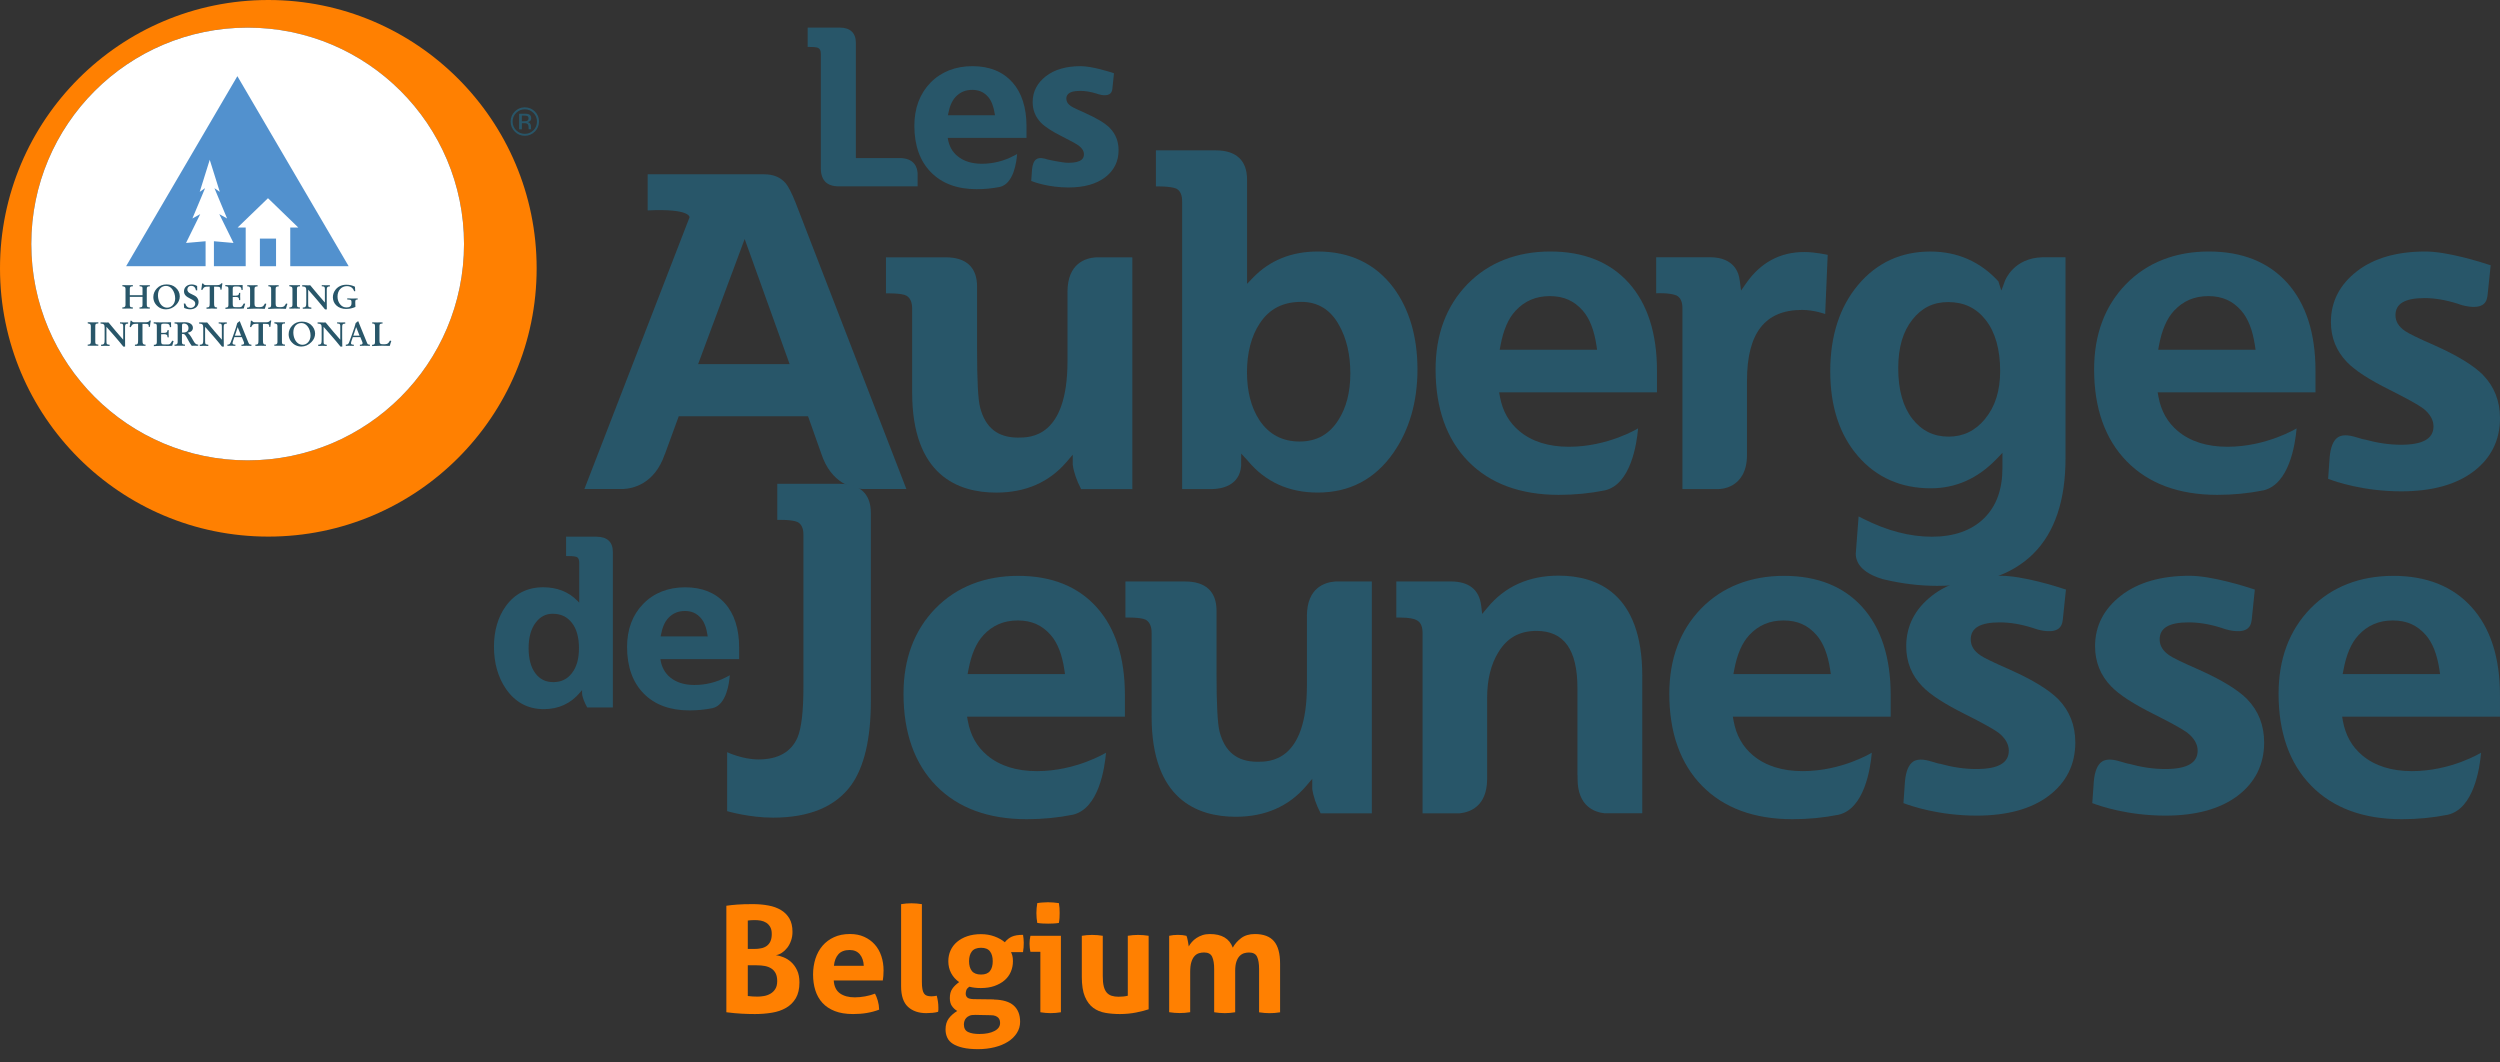 <svg width="153" height="65" viewBox="0 0 153 65" fill="none" xmlns="http://www.w3.org/2000/svg">
<rect x="0" y="0" width="153" height="65" fill="#333333" stroke="none"/>
<g clip-path="url(#clip0_697_6761)">
<path d="M36.505 32.845H34.645V34.031H34.79C35.135 34.031 35.265 34.072 35.316 34.098C35.403 34.147 35.449 34.27 35.449 34.457V36.882L35.335 36.765C34.795 36.218 34.091 35.941 33.243 35.941C32.276 35.941 31.505 36.332 30.951 37.101C30.473 37.767 30.231 38.603 30.231 39.589C30.231 40.574 30.478 41.448 30.962 42.156C31.531 42.983 32.311 43.4 33.283 43.4C34.187 43.4 34.934 43.055 35.505 42.373L35.624 42.233V42.436C35.624 42.631 35.766 42.992 35.936 43.295H37.506V33.779C37.506 33.169 37.159 32.847 36.505 32.847M34.995 41.206C34.708 41.569 34.34 41.746 33.865 41.746C33.39 41.746 33.043 41.571 32.77 41.213C32.493 40.849 32.351 40.327 32.351 39.668C32.351 39.009 32.495 38.494 32.777 38.114C33.054 37.742 33.397 37.562 33.823 37.562C34.317 37.562 34.697 37.739 34.988 38.103C35.284 38.471 35.433 38.997 35.433 39.666C35.433 40.334 35.286 40.833 34.995 41.203" fill="#285669"/>
<path d="M44.365 36.922C43.782 36.272 42.965 35.943 41.93 35.943C40.896 35.943 40.018 36.286 39.363 36.959C38.708 37.632 38.377 38.518 38.377 39.594C38.377 40.796 38.718 41.756 39.391 42.441C40.062 43.128 41.005 43.477 42.189 43.477C42.676 43.477 43.151 43.431 43.603 43.34C44.476 43.144 44.635 41.739 44.663 41.327C44.572 41.374 44.455 41.437 44.455 41.437C43.845 41.758 43.188 41.921 42.499 41.921C41.884 41.921 41.383 41.763 41.01 41.453C40.698 41.192 40.507 40.854 40.428 40.416L40.414 40.337H45.236V39.636C45.236 38.48 44.942 37.567 44.365 36.924M43.235 38.949H40.432L40.446 38.869C40.535 38.399 40.681 38.059 40.896 37.828C41.168 37.535 41.502 37.392 41.916 37.392C42.331 37.392 42.638 37.535 42.892 37.826C43.097 38.059 43.23 38.401 43.3 38.874L43.312 38.951H43.235V38.949Z" fill="#285669"/>
<path d="M71.982 11.541C72.347 11.716 72.347 12.186 72.347 12.342V29.931H74.192C74.691 29.922 75.858 29.763 75.958 28.512C75.958 28.512 75.958 27.755 75.963 27.76L76.361 28.193C77.433 29.488 78.873 30.145 80.643 30.145C82.591 30.145 84.147 29.33 85.27 27.72C86.251 26.315 86.749 24.594 86.749 22.604C86.749 20.615 86.251 18.907 85.27 17.593C84.163 16.133 82.609 15.392 80.648 15.392C79.047 15.392 77.717 15.928 76.692 16.985L76.319 17.372V10.984C76.319 9.819 75.656 9.202 74.4 9.202H70.742V11.408C70.742 11.408 71.611 11.385 71.984 11.541M77.095 19.795C77.678 18.905 78.509 18.474 79.641 18.474C80.659 18.474 81.44 18.958 81.957 19.911C82.409 20.713 82.64 21.703 82.64 22.856C82.64 24.009 82.395 24.943 81.91 25.705C81.349 26.59 80.569 27.021 79.53 27.021C78.491 27.021 77.65 26.59 77.067 25.7C76.566 24.927 76.315 23.941 76.315 22.774C76.315 21.607 76.578 20.57 77.095 19.795Z" fill="#285669"/>
<path d="M67.076 15.748C66.43 15.792 65.347 16.121 65.331 17.824V22.096C65.331 26.781 63.055 26.781 62.305 26.781C61.061 26.781 60.299 26.175 59.98 24.927C59.856 24.456 59.796 23.259 59.796 21.362V17.53C59.796 16.363 59.132 15.748 57.879 15.748H54.221V17.954C54.221 17.954 55.181 17.928 55.472 18.094C55.81 18.285 55.824 18.732 55.824 18.888V24.02C55.824 29.085 58.624 30.147 60.972 30.147C62.761 30.147 64.208 29.516 65.27 28.274L65.652 27.827V28.437C65.715 28.903 65.89 29.409 66.165 29.935H69.298V15.748C68.697 15.748 67.059 15.748 67.071 15.748" fill="#285669"/>
<path d="M40.691 27.796L41.539 25.474H49.452C49.452 25.474 50.261 27.755 50.261 27.759C50.873 29.632 52.241 29.9 52.791 29.928H55.47C54.573 27.608 48.679 12.375 48.679 12.377C48.451 11.806 48.253 11.422 48.08 11.21C47.759 10.844 47.33 10.667 46.773 10.667H39.638V12.878C42.268 12.75 42.2 13.299 42.2 13.299C42.2 13.299 36.779 27.314 35.766 29.926C36.481 29.926 38.17 29.926 38.161 29.926C38.713 29.898 40.064 29.634 40.686 27.792M45.574 14.627L48.325 22.285H42.724L45.574 14.627Z" fill="#285669"/>
<path d="M102.599 18.082C102.965 18.257 102.965 18.73 102.965 18.883V29.93H105.188C105.188 29.93 106.916 29.958 106.916 27.836V23.293C106.916 20.384 108.018 18.967 110.285 18.967C111.03 18.967 111.701 19.219 111.701 19.219L111.855 15.598C111.855 15.598 111.102 15.424 110.418 15.424C108.95 15.424 107.757 16.062 106.874 17.322L106.553 17.781L106.481 17.227C106.453 17.013 106.415 16.849 106.373 16.74C106.203 16.286 105.763 15.743 104.633 15.743H101.358V17.949C101.358 17.949 102.152 17.9 102.602 18.082" fill="#285669"/>
<path d="M115.223 35.442C116.344 35.715 117.462 35.854 118.545 35.854C123.764 35.854 126.41 33.227 126.41 28.041V15.745H124.994C123.24 15.79 122.722 17.136 122.701 17.194C122.701 17.194 122.485 17.795 122.48 17.779L122.301 17.22C121.192 16.009 119.789 15.394 118.138 15.394C116.344 15.394 114.855 16.081 113.716 17.437C112.586 18.783 112.011 20.561 112.011 22.72C112.011 24.88 112.582 26.608 113.705 27.91C114.834 29.22 116.337 29.884 118.166 29.884C119.687 29.884 121.036 29.285 122.175 28.104L122.55 27.715V28.619C122.55 29.97 122.175 30.988 121.406 31.736C120.642 32.474 119.573 32.847 118.222 32.847C116.87 32.847 115.473 32.476 114.024 31.745L113.747 31.605C113.693 32.306 113.572 33.914 113.572 33.897C113.586 34.596 114.145 35.118 115.226 35.447M121.495 25.63C120.889 26.366 120.155 26.722 119.251 26.722C118.347 26.722 117.609 26.366 117.038 25.632C116.463 24.894 116.172 23.857 116.172 22.55C116.172 21.243 116.463 20.295 117.036 19.564C117.607 18.839 118.319 18.487 119.223 18.487C120.197 18.487 120.952 18.848 121.532 19.591C122.114 20.339 122.41 21.39 122.41 22.713C122.41 23.908 122.103 24.889 121.492 25.627" fill="#285669"/>
<path d="M99.685 17.32C98.537 16.039 96.92 15.392 94.877 15.392C92.834 15.392 91.094 16.067 89.803 17.395C88.513 18.725 87.858 20.477 87.858 22.606C87.858 24.987 88.531 26.883 89.859 28.239C91.189 29.597 93.05 30.285 95.396 30.285C96.361 30.285 97.307 30.194 98.21 30.012C99.802 29.653 100.17 27.172 100.251 26.215C100.251 26.215 98.42 27.342 96.018 27.342C94.77 27.342 93.749 27.021 92.988 26.385C92.347 25.851 91.956 25.16 91.793 24.265L91.746 24.009H101.407V22.688C101.407 20.4 100.827 18.595 99.685 17.32ZM91.781 21.402L91.83 21.146C92.007 20.193 92.307 19.496 92.75 19.019C93.311 18.415 93.999 18.122 94.851 18.122C95.704 18.122 96.342 18.413 96.869 19.014C97.286 19.494 97.561 20.193 97.705 21.153L97.742 21.402H91.781Z" fill="#285669"/>
<path d="M139.987 17.32C138.838 16.039 137.222 15.392 135.179 15.392C133.136 15.392 131.395 16.067 130.105 17.395C128.814 18.725 128.16 20.477 128.16 22.606C128.16 24.987 128.833 26.883 130.161 28.239C131.491 29.597 133.352 30.285 135.698 30.285C136.663 30.285 137.608 30.194 138.512 30.012C140.103 29.653 140.471 27.172 140.553 26.215C140.553 26.215 138.722 27.342 136.32 27.342C135.072 27.342 134.051 27.021 133.289 26.385C132.649 25.851 132.257 25.16 132.094 24.265L132.048 24.009H141.708V22.688C141.708 20.4 141.128 18.595 139.987 17.32ZM132.08 21.402L132.129 21.146C132.306 20.193 132.607 19.496 133.049 19.019C133.611 18.415 134.298 18.122 135.151 18.122C136.003 18.122 136.642 18.413 137.168 19.014C137.585 19.494 137.86 20.193 138.004 21.153L138.042 21.402H132.08Z" fill="#285669"/>
<path d="M151.966 22.951C151.381 22.364 150.41 21.77 149.002 21.139C148.022 20.71 147.411 20.414 147.192 20.26C146.794 19.99 146.603 19.671 146.603 19.287C146.603 18.583 147.183 18.243 148.378 18.243C149.005 18.243 149.678 18.355 150.398 18.583C150.673 18.693 151.479 18.923 151.914 18.667C152.096 18.56 152.201 18.376 152.234 18.11L152.429 16.235C151.847 16.042 149.788 15.392 148.429 15.392C146.687 15.392 145.277 15.799 144.241 16.603C143.188 17.421 142.652 18.462 142.652 19.704C142.652 20.661 142.983 21.488 143.635 22.159C144.127 22.672 144.982 23.226 146.244 23.857C147.297 24.386 147.963 24.754 148.287 24.987C148.714 25.32 148.93 25.693 148.93 26.094C148.93 26.851 148.278 27.219 146.936 27.219C146.226 27.219 145.475 27.107 144.709 26.893L144.704 26.9L144.555 26.863C144.488 26.846 144.411 26.823 144.332 26.797C143.952 26.683 143.432 26.525 143.071 26.769C142.799 26.956 142.631 27.361 142.575 27.976L142.482 29.304C142.962 29.488 144.662 30.07 146.959 30.07C148.825 30.07 150.309 29.663 151.372 28.859C152.453 28.044 153 26.944 153 25.595C153 24.547 152.651 23.659 151.963 22.951" fill="#285669"/>
<path d="M48.807 31.948C49.17 32.123 49.17 32.596 49.17 32.75V42.042C49.17 43.526 49.049 44.568 48.805 45.143C48.411 46.031 47.607 46.478 46.417 46.478C45.436 46.478 44.502 46.033 44.502 46.033V49.642C44.502 49.642 45.842 50.04 47.312 50.04C49.522 50.04 51.13 49.371 52.09 48.055C52.891 46.937 53.296 45.206 53.296 42.909V31.392C53.296 30.227 52.635 29.609 51.381 29.609H47.57V31.816C47.57 31.816 48.481 31.79 48.805 31.948" fill="#285669"/>
<path d="M85.659 37.793C86.288 37.793 86.572 37.882 86.693 37.951C86.852 38.035 87.061 38.205 87.061 38.727V49.774C87.669 49.774 89.351 49.774 89.335 49.774C89.952 49.711 90.991 49.362 91.012 47.712V42.722C91.012 41.588 91.247 40.64 91.711 39.901C92.24 39.032 92.999 38.611 94.034 38.611C95.72 38.611 96.54 39.759 96.54 42.124V47.444H96.547V47.661C96.547 49.355 97.598 49.711 98.204 49.772H100.507V41.36C100.507 36.293 97.721 35.23 95.382 35.23C93.568 35.23 92.105 35.887 91.033 37.183L90.709 37.574L90.649 37.071C90.53 36.085 89.903 35.585 88.783 35.585H85.454V37.793H85.661H85.659Z" fill="#285669"/>
<path d="M81.729 35.587C81.083 35.631 80 35.96 79.984 37.663V41.935C79.984 46.62 77.708 46.62 76.96 46.62C75.716 46.62 74.954 46.014 74.635 44.766C74.514 44.295 74.451 43.097 74.451 41.201V37.369C74.451 36.202 73.787 35.587 72.534 35.587H68.876V37.793C68.876 37.793 69.836 37.767 70.127 37.933C70.465 38.126 70.479 38.571 70.479 38.727V43.859C70.479 48.924 73.279 49.986 75.63 49.986C77.419 49.986 78.866 49.355 79.928 48.113L80.31 47.666V48.276C80.373 48.742 80.548 49.248 80.823 49.774H83.956V35.587C83.357 35.587 81.717 35.587 81.729 35.587Z" fill="#285669"/>
<path d="M67.122 37.171C65.974 35.89 64.357 35.242 62.314 35.242C60.271 35.242 58.531 35.918 57.24 37.246C55.95 38.576 55.295 40.328 55.295 42.457C55.295 44.838 55.968 46.734 57.296 48.09C58.626 49.448 60.488 50.135 62.834 50.135C63.798 50.135 64.744 50.044 65.648 49.863C67.239 49.504 67.607 47.023 67.688 46.065C67.688 46.065 65.857 47.193 63.458 47.193C62.209 47.193 61.189 46.871 60.425 46.236C59.784 45.702 59.393 45.008 59.23 44.116L59.183 43.859H68.844V42.538C68.844 40.251 68.264 38.445 67.122 37.171ZM59.218 41.252L59.267 40.996C59.444 40.044 59.745 39.347 60.187 38.869C60.748 38.266 61.436 37.972 62.288 37.972C63.141 37.972 63.779 38.264 64.306 38.865C64.723 39.345 64.998 40.044 65.142 41.003L65.179 41.252H59.218Z" fill="#285669"/>
<path d="M113.989 37.171C112.843 35.89 111.224 35.242 109.181 35.242C107.138 35.242 105.397 35.918 104.107 37.246C102.816 38.576 102.162 40.328 102.162 42.457C102.162 44.838 102.835 46.734 104.163 48.09C105.493 49.448 107.354 50.135 109.7 50.135C110.664 50.135 111.61 50.044 112.514 49.863C114.105 49.504 114.473 47.023 114.555 46.065C114.555 46.065 112.724 47.193 110.324 47.193C109.076 47.193 108.055 46.871 107.291 46.236C106.651 45.702 106.259 45.008 106.096 44.116L106.05 43.859H115.71V42.538C115.71 40.251 115.13 38.445 113.989 37.171ZM106.085 41.252L106.133 40.996C106.31 40.044 106.611 39.347 107.054 38.869C107.615 38.266 108.302 37.972 109.155 37.972C110.008 37.972 110.646 38.264 111.172 38.865C111.589 39.345 111.864 40.044 112.009 41.003L112.046 41.252H106.085Z" fill="#285669"/>
<path d="M151.276 37.171C150.13 35.89 148.511 35.242 146.468 35.242C144.425 35.242 142.685 35.918 141.394 37.246C140.103 38.576 139.449 40.328 139.449 42.457C139.449 44.838 140.122 46.734 141.45 48.09C142.78 49.448 144.641 50.135 146.987 50.135C147.952 50.135 148.898 50.044 149.801 49.863C151.393 49.504 151.761 47.023 151.842 46.065C151.842 46.065 150.011 47.193 147.612 47.193C146.363 47.193 145.343 46.871 144.579 46.236C143.938 45.702 143.547 45.008 143.383 44.116L143.337 43.859H152.998V42.538C152.998 40.251 152.418 38.445 151.276 37.171ZM143.372 41.252L143.421 40.996C143.598 40.044 143.898 39.347 144.341 38.869C144.902 38.266 145.59 37.972 146.442 37.972C147.295 37.972 147.933 38.264 148.46 38.865C148.877 39.345 149.152 40.044 149.296 41.003L149.333 41.252H143.372Z" fill="#285669"/>
<path d="M125.972 42.797C125.387 42.21 124.416 41.616 123.009 40.984C122.028 40.556 121.418 40.26 121.199 40.106C120.801 39.836 120.609 39.517 120.609 39.132C120.609 38.429 121.19 38.089 122.385 38.089C123.011 38.089 123.685 38.2 124.404 38.429C124.679 38.538 125.485 38.769 125.921 38.513C126.103 38.406 126.207 38.221 126.24 37.956L126.436 36.081C125.853 35.887 123.794 35.237 122.436 35.237C120.693 35.237 119.284 35.645 118.247 36.449C117.194 37.266 116.661 38.308 116.661 39.549C116.661 40.507 116.992 41.334 117.644 42.005C118.135 42.517 118.99 43.072 120.253 43.703C121.306 44.232 121.972 44.6 122.296 44.833C122.722 45.166 122.939 45.539 122.939 45.939C122.939 46.697 122.287 47.065 120.945 47.065C120.234 47.065 119.484 46.953 118.718 46.739L118.713 46.745L118.564 46.708C118.497 46.692 118.42 46.669 118.34 46.643C117.961 46.529 117.441 46.37 117.08 46.615C116.808 46.801 116.64 47.207 116.584 47.822L116.491 49.15C116.971 49.334 118.671 49.916 120.968 49.916C122.834 49.916 124.318 49.508 125.38 48.705C126.461 47.889 127.009 46.79 127.009 45.441C127.009 44.393 126.659 43.505 125.972 42.797Z" fill="#285669"/>
<path d="M137.536 42.797C136.951 42.21 135.98 41.616 134.571 40.984C133.592 40.556 132.98 40.26 132.761 40.106C132.365 39.836 132.171 39.517 132.171 39.132C132.171 38.429 132.751 38.089 133.946 38.089C134.573 38.089 135.246 38.2 135.966 38.429C136.239 38.538 137.047 38.769 137.483 38.513C137.664 38.406 137.769 38.221 137.802 37.956L137.995 36.081C137.413 35.887 135.353 35.237 133.995 35.237C132.253 35.237 130.843 35.645 129.807 36.449C128.754 37.266 128.218 38.308 128.218 39.549C128.218 40.507 128.549 41.334 129.201 42.005C129.693 42.517 130.545 43.072 131.81 43.703C132.863 44.232 133.529 44.6 133.853 44.833C134.279 45.166 134.496 45.539 134.496 45.939C134.496 46.697 133.844 47.065 132.502 47.065C131.791 47.065 131.041 46.953 130.275 46.739L130.27 46.745L130.121 46.708C130.054 46.692 129.979 46.669 129.898 46.643C129.518 46.529 128.998 46.37 128.637 46.615C128.362 46.801 128.197 47.207 128.141 47.822L128.048 49.15C128.525 49.334 130.228 49.916 132.525 49.916C134.391 49.916 135.875 49.508 136.938 48.705C138.018 47.889 138.566 46.79 138.566 45.441C138.566 44.393 138.219 43.505 137.532 42.797" fill="#285669"/>
<path d="M49.576 2.874C49.914 2.874 50.037 2.914 50.077 2.937C50.184 2.988 50.235 3.107 50.235 3.301V10.301C50.235 10.683 50.34 10.974 50.545 11.161C50.848 11.435 51.351 11.405 51.351 11.405H56.157V10.597C56.136 10.254 55.966 9.674 55.055 9.674H52.378V2.62C52.378 2.01 52.031 1.688 51.379 1.688H49.429V2.874H49.574H49.576Z" fill="#285669"/>
<path d="M67.933 7.841C67.635 7.543 67.146 7.245 66.437 6.928C65.96 6.719 65.65 6.569 65.538 6.493C65.291 6.322 65.261 6.152 65.261 6.041C65.261 5.922 65.261 5.561 66.107 5.561C66.419 5.561 66.749 5.617 67.097 5.724H67.104V5.726C67.125 5.735 67.618 5.926 67.896 5.763C67.998 5.703 68.056 5.6 68.075 5.454L68.175 4.484C67.935 4.403 66.843 4.049 66.13 4.049C65.249 4.049 64.534 4.256 64.01 4.664C63.472 5.079 63.199 5.612 63.199 6.246C63.199 6.737 63.369 7.159 63.702 7.504C63.954 7.765 64.385 8.044 65.019 8.361C65.536 8.619 65.876 8.808 66.032 8.922C66.237 9.083 66.337 9.253 66.337 9.442C66.337 9.665 66.237 9.964 65.382 9.964C65.021 9.964 64.131 9.768 64.091 9.754C63.894 9.693 63.623 9.612 63.425 9.745C63.276 9.845 63.188 10.059 63.16 10.381L63.111 11.075C63.309 11.154 64.192 11.473 65.394 11.473C66.335 11.473 67.087 11.266 67.626 10.858C68.178 10.441 68.457 9.882 68.457 9.193C68.457 8.657 68.278 8.202 67.928 7.839" fill="#285669"/>
<path d="M61.946 5.027C61.364 4.377 60.544 4.049 59.511 4.049C58.48 4.049 57.599 4.391 56.944 5.062C56.292 5.735 55.959 6.621 55.959 7.697C55.959 8.899 56.299 9.856 56.972 10.541C57.645 11.229 58.587 11.578 59.772 11.578C60.259 11.578 60.734 11.531 61.187 11.441C62.06 11.243 62.218 9.84 62.246 9.428C62.156 9.474 62.039 9.537 62.039 9.537C61.429 9.859 60.772 10.022 60.085 10.022C59.47 10.022 58.969 9.863 58.596 9.551C58.284 9.293 58.093 8.955 58.014 8.517L58 8.438H62.822V7.734C62.822 6.581 62.528 5.668 61.948 5.023M58.014 7.056L58.028 6.977C58.114 6.509 58.261 6.169 58.477 5.936C58.75 5.642 59.083 5.5 59.498 5.5C59.912 5.5 60.22 5.64 60.474 5.931C60.676 6.164 60.809 6.507 60.881 6.979L60.893 7.056H58.011H58.014Z" fill="#285669"/>
<path d="M44.453 55.432C44.646 55.402 44.87 55.379 45.124 55.36C45.378 55.341 45.695 55.332 46.075 55.332C46.405 55.332 46.72 55.36 47.016 55.414C47.312 55.467 47.57 55.56 47.789 55.691C48.01 55.821 48.183 55.994 48.309 56.21C48.437 56.427 48.5 56.7 48.5 57.026C48.5 57.219 48.472 57.398 48.413 57.564C48.355 57.729 48.278 57.876 48.183 57.999C48.087 58.123 47.978 58.225 47.857 58.307C47.736 58.388 47.612 58.437 47.486 58.456C47.626 58.475 47.78 58.517 47.947 58.584C48.115 58.649 48.274 58.747 48.418 58.878C48.562 59.008 48.684 59.176 48.782 59.381C48.877 59.586 48.926 59.833 48.926 60.124C48.926 60.515 48.851 60.837 48.705 61.088C48.558 61.338 48.358 61.536 48.108 61.68C47.857 61.825 47.568 61.925 47.239 61.978C46.911 62.032 46.564 62.06 46.203 62.06C45.925 62.06 45.651 62.053 45.378 62.037C45.105 62.023 44.798 61.992 44.453 61.95V55.432ZM46.163 58.076C46.314 58.076 46.454 58.062 46.585 58.034C46.715 58.009 46.827 57.96 46.925 57.89C47.02 57.82 47.097 57.727 47.151 57.608C47.204 57.489 47.232 57.34 47.232 57.161C47.232 56.981 47.2 56.842 47.137 56.732C47.074 56.62 46.992 56.532 46.892 56.469C46.792 56.406 46.68 56.364 46.557 56.341C46.433 56.32 46.31 56.31 46.191 56.31C46.023 56.31 45.879 56.32 45.765 56.338V58.076H46.163ZM45.765 60.956C45.849 60.967 45.946 60.977 46.058 60.984C46.17 60.991 46.27 60.993 46.361 60.993C46.489 60.993 46.62 60.981 46.759 60.956C46.899 60.932 47.027 60.886 47.148 60.816C47.27 60.746 47.37 60.651 47.447 60.527C47.526 60.404 47.565 60.243 47.565 60.042C47.565 59.856 47.535 59.7 47.475 59.577C47.414 59.453 47.328 59.353 47.216 59.278C47.104 59.204 46.971 59.15 46.818 59.12C46.664 59.09 46.494 59.076 46.307 59.076H45.765V60.958V60.956Z" fill="#FF8001"/>
<path d="M51.025 60.006C51.048 60.367 51.176 60.63 51.405 60.793C51.635 60.956 51.936 61.038 52.311 61.038C52.516 61.038 52.725 61.017 52.94 60.979C53.154 60.94 53.357 60.884 53.55 60.812C53.615 60.933 53.674 61.077 53.722 61.247C53.771 61.417 53.799 61.597 53.804 61.79C53.334 61.972 52.802 62.06 52.211 62.06C51.775 62.06 51.402 62 51.092 61.879C50.78 61.757 50.529 61.59 50.333 61.375C50.137 61.161 49.993 60.905 49.9 60.611C49.806 60.315 49.76 59.992 49.76 59.642C49.76 59.293 49.809 58.976 49.904 58.673C50 58.373 50.144 58.109 50.333 57.886C50.524 57.662 50.759 57.485 51.039 57.357C51.318 57.226 51.647 57.161 52.02 57.161C52.346 57.161 52.635 57.219 52.889 57.334C53.142 57.448 53.357 57.606 53.536 57.804C53.713 58.004 53.848 58.24 53.939 58.515C54.03 58.789 54.074 59.083 54.074 59.398C54.074 59.512 54.07 59.626 54.06 59.738C54.051 59.849 54.042 59.938 54.028 60.006H51.023H51.025ZM52.863 59.109C52.851 58.82 52.77 58.584 52.623 58.407C52.476 58.23 52.269 58.14 52.003 58.14C51.7 58.14 51.472 58.226 51.316 58.394C51.16 58.563 51.065 58.801 51.036 59.109H52.865H52.863Z" fill="#FF8001"/>
<path d="M55.144 55.335C55.36 55.298 55.575 55.281 55.786 55.281C55.998 55.281 56.203 55.3 56.42 55.335V60.087C56.42 60.273 56.429 60.425 56.453 60.539C56.474 60.653 56.506 60.742 56.553 60.807C56.599 60.87 56.658 60.914 56.73 60.938C56.802 60.961 56.893 60.975 57.003 60.975C57.051 60.975 57.103 60.972 57.161 60.965C57.217 60.961 57.273 60.951 57.329 60.938C57.394 61.184 57.429 61.427 57.429 61.662V61.792C57.429 61.832 57.422 61.876 57.413 61.923C57.315 61.953 57.201 61.974 57.063 61.986C56.928 61.997 56.802 62.004 56.688 62.004C56.222 62.004 55.849 61.876 55.57 61.62C55.29 61.364 55.148 60.944 55.148 60.367V55.333L55.144 55.335Z" fill="#FF8001"/>
<path d="M60.828 61.172C61.377 61.184 61.781 61.307 62.041 61.54C62.3 61.773 62.431 62.104 62.431 62.533C62.431 62.786 62.363 63.017 62.23 63.224C62.097 63.432 61.916 63.609 61.687 63.753C61.457 63.898 61.187 64.01 60.872 64.089C60.557 64.168 60.22 64.208 59.859 64.208C59.498 64.208 59.188 64.18 58.936 64.121C58.682 64.063 58.475 63.984 58.316 63.881C58.156 63.779 58.041 63.653 57.972 63.502C57.902 63.35 57.867 63.185 57.867 63.003C57.867 62.731 57.932 62.509 58.062 62.332C58.193 62.158 58.365 62.004 58.582 61.871C58.442 61.787 58.333 61.682 58.251 61.559C58.17 61.435 58.13 61.277 58.13 61.084C58.13 60.853 58.177 60.667 58.275 60.522C58.37 60.378 58.512 60.238 58.699 60.105C58.486 59.954 58.323 59.77 58.209 59.553C58.095 59.336 58.037 59.094 58.037 58.829C58.037 58.593 58.081 58.374 58.172 58.172C58.263 57.969 58.393 57.794 58.566 57.648C58.738 57.501 58.948 57.382 59.195 57.298C59.442 57.214 59.721 57.17 60.029 57.17C60.336 57.17 60.609 57.217 60.863 57.31C61.117 57.403 61.326 57.522 61.496 57.666C61.611 57.515 61.753 57.403 61.92 57.326C62.09 57.249 62.319 57.212 62.61 57.212C62.621 57.291 62.633 57.368 62.64 57.443C62.65 57.519 62.654 57.599 62.654 57.682C62.654 57.778 62.652 57.876 62.645 57.971C62.638 58.069 62.626 58.167 62.608 58.27H61.874C61.904 58.33 61.932 58.402 61.955 58.486C61.978 58.57 61.992 58.682 61.992 58.822C61.992 59.057 61.948 59.276 61.86 59.478C61.773 59.681 61.643 59.854 61.475 59.998C61.308 60.142 61.1 60.257 60.856 60.343C60.611 60.429 60.336 60.469 60.026 60.469C59.768 60.469 59.535 60.443 59.33 60.387C59.227 60.452 59.164 60.525 59.139 60.599C59.113 60.674 59.102 60.746 59.102 60.811C59.102 60.907 59.134 60.986 59.197 61.046C59.26 61.107 59.388 61.139 59.581 61.147L60.821 61.163L60.828 61.172ZM59.67 62.113C59.537 62.109 59.428 62.123 59.339 62.16C59.253 62.197 59.183 62.241 59.132 62.3C59.081 62.358 59.043 62.421 59.022 62.491C59.001 62.561 58.99 62.628 58.99 62.693C58.99 62.924 59.076 63.078 59.248 63.159C59.421 63.241 59.651 63.28 59.94 63.28C60.32 63.28 60.627 63.22 60.858 63.099C61.091 62.978 61.205 62.815 61.205 62.609C61.205 62.549 61.198 62.493 61.182 62.437C61.166 62.383 61.138 62.332 61.096 62.288C61.054 62.244 60.993 62.204 60.919 62.174C60.844 62.144 60.742 62.13 60.616 62.13L59.665 62.111L59.67 62.113ZM60.04 59.642C60.294 59.642 60.476 59.569 60.588 59.425C60.7 59.281 60.755 59.08 60.755 58.826C60.755 58.572 60.7 58.372 60.588 58.225C60.476 58.078 60.294 58.004 60.04 58.004C59.786 58.004 59.593 58.078 59.479 58.225C59.365 58.372 59.306 58.575 59.306 58.826C59.306 59.078 59.362 59.278 59.479 59.425C59.593 59.569 59.782 59.642 60.04 59.642Z" fill="#FF8001"/>
<path d="M63.67 58.249H63.062C63.043 58.169 63.032 58.088 63.022 57.999C63.013 57.913 63.008 57.829 63.008 57.75C63.008 57.587 63.027 57.428 63.062 57.27H64.928V61.95C64.711 61.987 64.499 62.004 64.294 62.004C64.089 62.004 63.886 61.985 63.67 61.95V58.249ZM63.481 56.483C63.444 56.278 63.428 56.075 63.428 55.877C63.428 55.679 63.446 55.481 63.481 55.271C63.584 55.253 63.693 55.239 63.812 55.232C63.931 55.222 64.036 55.218 64.133 55.218C64.236 55.218 64.348 55.222 64.469 55.232C64.59 55.241 64.702 55.255 64.804 55.271C64.823 55.374 64.835 55.474 64.842 55.574C64.849 55.674 64.851 55.775 64.851 55.877C64.851 55.973 64.849 56.073 64.842 56.175C64.835 56.278 64.823 56.38 64.804 56.483C64.702 56.501 64.592 56.513 64.474 56.518C64.355 56.525 64.245 56.527 64.143 56.527C64.047 56.527 63.938 56.525 63.817 56.518C63.695 56.513 63.584 56.499 63.481 56.483Z" fill="#FF8001"/>
<path d="M66.204 57.27C66.421 57.233 66.635 57.217 66.847 57.217C67.059 57.217 67.274 57.235 67.49 57.27V59.751C67.49 59.998 67.509 60.203 67.549 60.362C67.588 60.523 67.649 60.648 67.73 60.744C67.812 60.837 67.912 60.904 68.033 60.942C68.154 60.981 68.296 61 68.459 61C68.683 61 68.869 60.979 69.021 60.937V57.27C69.237 57.233 69.45 57.217 69.654 57.217C69.859 57.217 70.081 57.235 70.297 57.27V61.769C70.104 61.836 69.85 61.899 69.533 61.965C69.217 62.027 68.886 62.06 68.541 62.06C68.234 62.06 67.938 62.037 67.653 61.988C67.369 61.939 67.12 61.836 66.908 61.68C66.694 61.524 66.524 61.294 66.395 60.993C66.27 60.693 66.207 60.289 66.207 59.789V57.273L66.204 57.27Z" fill="#FF8001"/>
<path d="M71.555 57.27C71.639 57.252 71.723 57.238 71.809 57.228C71.893 57.219 71.986 57.214 72.089 57.214C72.191 57.214 72.282 57.219 72.362 57.228C72.441 57.238 72.522 57.252 72.606 57.27C72.625 57.3 72.641 57.345 72.655 57.401C72.669 57.459 72.683 57.517 72.695 57.582C72.706 57.645 72.718 57.708 72.727 57.769C72.737 57.829 72.744 57.881 72.751 57.922C72.799 57.832 72.862 57.741 72.942 57.652C73.021 57.561 73.114 57.48 73.221 57.408C73.331 57.336 73.452 57.277 73.587 57.231C73.724 57.186 73.876 57.163 74.043 57.163C74.773 57.163 75.241 57.44 75.446 57.997C75.567 57.773 75.737 57.58 75.958 57.412C76.18 57.247 76.457 57.163 76.795 57.163C77.326 57.163 77.717 57.31 77.966 57.601C78.216 57.892 78.341 58.351 78.341 58.973V61.953C78.125 61.99 77.911 62.006 77.699 62.006C77.487 62.006 77.275 61.988 77.056 61.953V59.309C77.056 58.983 77.016 58.733 76.934 58.556C76.853 58.382 76.69 58.293 76.443 58.293C76.34 58.293 76.24 58.307 76.14 58.337C76.04 58.367 75.949 58.423 75.868 58.505C75.786 58.587 75.721 58.701 75.669 58.85C75.618 58.996 75.593 59.19 75.593 59.425V61.95C75.376 61.988 75.162 62.004 74.95 62.004C74.738 62.004 74.523 61.985 74.307 61.95V59.306C74.307 58.98 74.265 58.731 74.183 58.554C74.102 58.379 73.939 58.291 73.689 58.291C73.587 58.291 73.484 58.305 73.382 58.335C73.279 58.365 73.186 58.423 73.107 58.512C73.025 58.598 72.96 58.722 72.911 58.878C72.862 59.034 72.839 59.239 72.839 59.493V61.946C72.622 61.983 72.408 61.999 72.196 61.999C71.984 61.999 71.77 61.981 71.553 61.946V57.266L71.555 57.27Z" fill="#FF8001"/>
<path d="M16.421 0C7.352 0 0 7.35 0 16.421C0 25.493 7.352 32.84 16.421 32.84C25.49 32.84 32.843 25.488 32.843 16.421C32.843 7.354 25.49 0 16.421 0ZM15.156 28.174C7.844 28.174 1.915 22.247 1.915 14.933C1.915 7.618 7.844 1.691 15.156 1.691C22.469 1.691 28.398 7.622 28.398 14.933C28.398 22.243 22.469 28.174 15.156 28.174Z" fill="#FF8001"/>
<path d="M15.156 1.691C7.844 1.691 1.915 7.62 1.915 14.933C1.915 22.245 7.844 28.174 15.156 28.174C22.469 28.174 28.398 22.248 28.398 14.933C28.398 7.618 22.469 1.691 15.156 1.691Z" fill="white"/>
<path d="M17.763 16.293H21.339L14.527 4.661L7.718 16.293H12.582V14.764L11.385 14.869L12.254 13.104L11.774 13.371L12.552 11.515L12.223 11.741L12.836 9.779L13.451 11.741L13.123 11.515L13.898 13.371L13.421 13.104L14.29 14.869L13.092 14.764V16.293H14.527H15.037V13.926H14.541L16.4 12.13L18.257 13.926H17.763V16.293Z" fill="#5291CE"/>
<path d="M16.894 14.602H15.906V16.293H16.894V14.602Z" fill="#5291CE"/>
<path d="M7.49 18.813C7.622 18.818 7.681 18.774 7.681 18.66V17.693C7.681 17.572 7.653 17.541 7.49 17.518V17.448C7.627 17.448 7.734 17.455 7.809 17.455C7.893 17.455 7.997 17.451 8.13 17.451V17.523C7.983 17.523 7.944 17.551 7.944 17.677V18.066H8.722V17.63C8.722 17.546 8.673 17.527 8.543 17.52V17.451C8.703 17.455 8.806 17.46 8.845 17.46C8.871 17.46 8.978 17.451 9.167 17.451V17.523C9.022 17.527 8.983 17.553 8.983 17.677V18.622C8.983 18.776 9.011 18.813 9.169 18.813V18.886C9.039 18.89 8.939 18.881 8.864 18.881C8.79 18.881 8.675 18.895 8.538 18.886V18.813C8.675 18.818 8.722 18.783 8.722 18.662V18.168H7.944V18.641C7.944 18.776 7.96 18.809 8.13 18.813V18.886C8.007 18.886 7.9 18.881 7.799 18.881C7.732 18.881 7.627 18.895 7.487 18.886V18.811L7.49 18.813Z" fill="#285669"/>
<path d="M9.672 18.764C9.481 18.611 9.384 18.413 9.384 18.177C9.384 17.977 9.463 17.793 9.605 17.646C9.763 17.483 9.954 17.406 10.194 17.406C10.411 17.406 10.6 17.469 10.737 17.588C10.909 17.73 11.003 17.935 11.003 18.133C11.003 18.331 10.928 18.503 10.777 18.66C10.604 18.837 10.385 18.932 10.157 18.932C9.975 18.932 9.805 18.876 9.672 18.767M10.548 17.707C10.439 17.567 10.315 17.497 10.162 17.497C9.868 17.497 9.668 17.716 9.668 18.07C9.668 18.215 9.698 18.357 9.754 18.483C9.854 18.704 10.031 18.83 10.229 18.83C10.504 18.83 10.721 18.59 10.721 18.261C10.721 18.047 10.651 17.846 10.546 17.709" fill="#285669"/>
<path d="M11.254 18.576H11.336C11.389 18.753 11.504 18.844 11.662 18.844C11.82 18.844 11.948 18.732 11.948 18.588C11.948 18.436 11.837 18.371 11.643 18.276C11.399 18.155 11.261 18.045 11.261 17.826C11.261 17.589 11.45 17.409 11.732 17.409C11.848 17.409 11.953 17.439 12.065 17.505C12.063 17.596 12.065 17.684 12.07 17.768H11.993C11.96 17.589 11.858 17.493 11.706 17.493C11.555 17.493 11.466 17.591 11.466 17.721C11.466 17.819 11.524 17.898 11.639 17.957C11.839 18.057 11.983 18.117 12.046 18.197C12.118 18.287 12.153 18.376 12.153 18.481C12.153 18.735 11.948 18.93 11.636 18.93C11.52 18.93 11.399 18.902 11.271 18.846C11.268 18.76 11.261 18.669 11.249 18.574" fill="#285669"/>
<path d="M12.645 18.819C12.817 18.819 12.834 18.763 12.834 18.541V17.542H12.736C12.58 17.542 12.491 17.556 12.44 17.647L12.377 17.749L12.314 17.731C12.345 17.575 12.361 17.449 12.365 17.351L12.438 17.356C12.482 17.446 12.543 17.449 12.643 17.449H13.29C13.43 17.449 13.505 17.412 13.542 17.337L13.614 17.346C13.593 17.418 13.579 17.547 13.558 17.728L13.481 17.721C13.505 17.563 13.435 17.544 13.202 17.544H13.102V18.525C13.102 18.749 13.118 18.816 13.286 18.816V18.888C13.155 18.9 13.046 18.881 12.964 18.881C12.883 18.881 12.773 18.902 12.638 18.895V18.823L12.645 18.819Z" fill="#285669"/>
<path d="M13.8 18.828L13.875 18.818C13.97 18.807 13.98 18.746 13.98 18.623V17.724C13.98 17.57 13.975 17.526 13.789 17.516V17.446C13.917 17.446 14.043 17.453 14.173 17.453C14.266 17.453 14.492 17.449 14.849 17.446C14.849 17.54 14.849 17.637 14.853 17.742H14.777C14.777 17.565 14.7 17.53 14.476 17.53C14.264 17.53 14.243 17.54 14.243 17.691V18.096C14.269 18.096 14.292 18.096 14.308 18.096C14.492 18.096 14.588 18.096 14.614 18.005L14.637 17.922H14.702C14.702 18.045 14.697 18.122 14.697 18.15C14.697 18.194 14.707 18.269 14.702 18.369L14.63 18.362C14.634 18.215 14.579 18.173 14.413 18.173C14.36 18.173 14.304 18.173 14.243 18.18V18.588C14.243 18.762 14.271 18.8 14.418 18.8H14.667C14.739 18.8 14.795 18.772 14.83 18.718L14.926 18.567L15.005 18.592C14.972 18.686 14.942 18.781 14.921 18.877C14.842 18.886 14.781 18.891 14.732 18.891C14.602 18.891 14.443 18.886 14.259 18.886C14.075 18.886 13.931 18.898 13.798 18.907V18.828H13.8Z" fill="#285669"/>
<path d="M15.124 18.828L15.198 18.819C15.294 18.807 15.305 18.746 15.305 18.623V17.698C15.305 17.563 15.28 17.528 15.135 17.523V17.451C15.27 17.451 15.373 17.46 15.441 17.46C15.524 17.46 15.632 17.449 15.764 17.456V17.528C15.62 17.528 15.576 17.558 15.576 17.68V18.581C15.576 18.749 15.624 18.798 15.806 18.798C15.988 18.798 16.083 18.788 16.146 18.686L16.218 18.572L16.298 18.597C16.27 18.677 16.239 18.777 16.207 18.9C15.941 18.891 15.783 18.889 15.727 18.889C15.557 18.889 15.354 18.893 15.121 18.91V18.83L15.124 18.828Z" fill="#285669"/>
<path d="M16.412 18.828L16.489 18.819C16.582 18.807 16.594 18.746 16.594 18.623V17.698C16.594 17.563 16.568 17.528 16.426 17.523V17.451C16.561 17.451 16.663 17.46 16.731 17.46C16.817 17.46 16.924 17.449 17.055 17.456V17.528C16.908 17.528 16.869 17.558 16.869 17.68V18.581C16.869 18.749 16.915 18.798 17.097 18.798C17.279 18.798 17.374 18.788 17.437 18.686L17.509 18.572L17.591 18.597C17.56 18.677 17.53 18.777 17.5 18.9C17.232 18.891 17.073 18.889 17.02 18.889C16.85 18.889 16.647 18.893 16.414 18.91V18.83L16.412 18.828Z" fill="#285669"/>
<path d="M17.707 18.813C17.84 18.818 17.898 18.774 17.898 18.66V17.693C17.898 17.572 17.87 17.541 17.707 17.518V17.448C17.845 17.448 17.954 17.455 18.031 17.455C18.117 17.455 18.224 17.451 18.357 17.451V17.523C18.21 17.523 18.173 17.551 18.173 17.677V18.643C18.173 18.778 18.189 18.811 18.357 18.816V18.888C18.236 18.888 18.124 18.883 18.022 18.883C17.959 18.883 17.854 18.893 17.707 18.888V18.813Z" fill="#285669"/>
<path d="M18.529 18.819C18.737 18.819 18.744 18.735 18.744 18.479V17.768C18.744 17.589 18.7 17.535 18.495 17.528V17.453C18.606 17.449 18.725 17.463 18.853 17.463C18.888 17.463 18.93 17.463 18.986 17.458C19.315 17.852 19.606 18.208 19.883 18.516V17.696C19.883 17.575 19.86 17.533 19.753 17.526L19.692 17.519V17.451C19.804 17.451 19.892 17.458 19.957 17.458C20.011 17.458 20.086 17.451 20.186 17.453V17.53C20.039 17.53 19.997 17.572 19.997 17.719V18.383C19.997 18.607 20 18.788 20.002 18.935H19.892C19.559 18.518 19.205 18.122 18.86 17.726V18.553C18.86 18.677 18.863 18.749 18.886 18.774C18.912 18.802 18.965 18.816 19.054 18.823V18.898C18.937 18.898 18.842 18.889 18.767 18.889C18.711 18.889 18.632 18.902 18.529 18.893V18.823V18.819Z" fill="#285669"/>
<path d="M21.19 18.909C20.945 18.909 20.731 18.832 20.582 18.69C20.449 18.564 20.372 18.389 20.372 18.194C20.372 18.026 20.428 17.865 20.533 17.73C20.684 17.534 20.922 17.425 21.197 17.425C21.392 17.425 21.567 17.467 21.723 17.548C21.723 17.63 21.735 17.718 21.74 17.823H21.672C21.609 17.62 21.451 17.511 21.232 17.511C20.901 17.511 20.656 17.77 20.656 18.152C20.656 18.343 20.717 18.51 20.824 18.634C20.931 18.76 21.052 18.816 21.215 18.816C21.407 18.816 21.511 18.729 21.511 18.571V18.475C21.511 18.378 21.479 18.343 21.365 18.336L21.25 18.326V18.264C21.351 18.256 21.442 18.27 21.518 18.27C21.646 18.27 21.772 18.266 21.891 18.266V18.329L21.817 18.338C21.747 18.347 21.742 18.401 21.742 18.534C21.742 18.585 21.742 18.669 21.751 18.785C21.57 18.867 21.383 18.906 21.188 18.906" fill="#285669"/>
<path d="M5.365 21.09C5.498 21.094 5.558 21.048 5.558 20.936V19.967C5.558 19.846 5.53 19.815 5.37 19.792V19.72C5.507 19.72 5.614 19.729 5.691 19.729C5.777 19.729 5.887 19.724 6.017 19.724V19.797C5.871 19.797 5.831 19.822 5.831 19.948V20.915C5.831 21.048 5.847 21.08 6.017 21.09V21.159C5.896 21.164 5.784 21.157 5.684 21.157C5.619 21.157 5.514 21.166 5.367 21.159V21.087L5.365 21.09Z" fill="#285669"/>
<path d="M6.19 21.094C6.395 21.094 6.402 21.01 6.402 20.754V20.046C6.402 19.864 6.357 19.81 6.152 19.801V19.729C6.264 19.722 6.383 19.738 6.511 19.738C6.546 19.738 6.59 19.738 6.642 19.734C6.97 20.127 7.261 20.484 7.539 20.789V19.974C7.539 19.85 7.515 19.808 7.408 19.803L7.345 19.797V19.727C7.457 19.727 7.546 19.736 7.611 19.736C7.664 19.736 7.741 19.727 7.841 19.731V19.806C7.692 19.806 7.653 19.85 7.653 19.997V20.658C7.653 20.88 7.653 21.064 7.657 21.21H7.546C7.215 20.791 6.861 20.398 6.514 20.002V20.831C6.514 20.952 6.518 21.022 6.541 21.05C6.567 21.078 6.621 21.092 6.709 21.099V21.173C6.593 21.173 6.497 21.164 6.425 21.164C6.367 21.164 6.288 21.176 6.187 21.171V21.099L6.19 21.094Z" fill="#285669"/>
<path d="M8.261 21.094C8.433 21.094 8.452 21.036 8.452 20.819V19.817H8.354C8.2 19.817 8.109 19.829 8.058 19.922L7.997 20.025L7.932 20.006C7.965 19.85 7.981 19.724 7.986 19.626L8.056 19.633C8.102 19.72 8.163 19.724 8.263 19.724H8.908C9.048 19.724 9.125 19.687 9.16 19.612L9.232 19.622C9.209 19.694 9.195 19.824 9.174 20.004L9.099 19.997C9.123 19.838 9.055 19.82 8.822 19.82H8.72V20.8C8.72 21.026 8.736 21.092 8.906 21.092V21.162C8.776 21.173 8.668 21.157 8.585 21.157C8.501 21.157 8.396 21.175 8.258 21.169V21.096L8.261 21.094Z" fill="#285669"/>
<path d="M9.416 21.104L9.491 21.095C9.586 21.083 9.598 21.025 9.598 20.897V20.002C9.598 19.849 9.591 19.804 9.407 19.795V19.723C9.533 19.727 9.661 19.73 9.791 19.73C9.887 19.73 10.11 19.727 10.469 19.723C10.464 19.816 10.469 19.914 10.474 20.018L10.395 20.023C10.395 19.844 10.318 19.806 10.094 19.806C9.882 19.806 9.863 19.816 9.863 19.967V20.373C9.891 20.373 9.915 20.373 9.929 20.373C10.113 20.373 10.211 20.373 10.234 20.282L10.257 20.2H10.325C10.32 20.324 10.32 20.401 10.32 20.428C10.32 20.471 10.329 20.543 10.325 20.65L10.25 20.64C10.255 20.494 10.197 20.452 10.034 20.452C9.98 20.452 9.924 20.452 9.861 20.459V20.866C9.861 21.041 9.889 21.081 10.036 21.081H10.285C10.36 21.081 10.413 21.053 10.448 20.997L10.544 20.848L10.623 20.873C10.59 20.967 10.562 21.062 10.539 21.16C10.462 21.167 10.399 21.172 10.35 21.172C10.222 21.172 10.062 21.165 9.88 21.165C9.698 21.165 9.549 21.179 9.416 21.186V21.106V21.104Z" fill="#285669"/>
<path d="M10.684 21.092C10.816 21.094 10.874 21.05 10.874 20.938V20.016C10.874 19.862 10.874 19.818 10.765 19.806L10.681 19.799V19.727C10.814 19.722 10.914 19.729 10.986 19.729C11.096 19.729 11.201 19.72 11.306 19.72C11.627 19.72 11.806 19.866 11.806 20.062C11.806 20.216 11.699 20.321 11.485 20.365C11.669 20.505 11.753 20.735 11.89 20.945C11.955 21.045 12.032 21.092 12.13 21.09V21.159C12.051 21.169 11.972 21.157 11.897 21.157C11.841 21.157 11.788 21.159 11.734 21.164C11.583 20.968 11.506 20.777 11.417 20.633C11.34 20.505 11.301 20.435 11.196 20.435H11.135V20.915C11.135 21.048 11.152 21.085 11.322 21.09V21.159C11.184 21.164 11.075 21.157 10.993 21.157C10.921 21.157 10.819 21.164 10.681 21.164V21.09L10.684 21.092ZM11.536 20.081C11.536 19.913 11.427 19.801 11.257 19.801C11.149 19.801 11.14 19.841 11.14 19.948V20.351H11.212C11.427 20.351 11.536 20.251 11.536 20.081Z" fill="#285669"/>
<path d="M12.226 21.094C12.431 21.094 12.438 21.01 12.438 20.754V20.046C12.438 19.864 12.393 19.81 12.188 19.801V19.729C12.3 19.722 12.419 19.738 12.547 19.738C12.582 19.738 12.626 19.738 12.68 19.734C13.006 20.127 13.297 20.484 13.577 20.789V19.974C13.577 19.85 13.553 19.808 13.446 19.803L13.383 19.797V19.727C13.495 19.727 13.584 19.736 13.651 19.736C13.705 19.736 13.782 19.727 13.88 19.731V19.806C13.731 19.806 13.691 19.85 13.691 19.997V20.658C13.691 20.88 13.693 21.064 13.698 21.21H13.586C13.253 20.791 12.899 20.398 12.552 20.002V20.831C12.552 20.952 12.556 21.022 12.58 21.05C12.603 21.078 12.657 21.092 12.748 21.099V21.173C12.631 21.173 12.536 21.164 12.463 21.164C12.407 21.164 12.326 21.176 12.226 21.171V21.099V21.094Z" fill="#285669"/>
<path d="M13.912 21.095C14.052 21.095 14.085 21.037 14.136 20.904L14.276 20.522C14.415 20.142 14.492 19.888 14.518 19.769L14.653 19.662H14.676C14.693 19.709 14.714 19.769 14.746 19.839L15.2 20.962C15.231 21.032 15.252 21.076 15.303 21.081L15.387 21.095V21.167C15.266 21.169 15.163 21.16 15.072 21.16C15.009 21.16 14.912 21.169 14.777 21.167V21.095L14.851 21.09C14.926 21.081 14.958 21.023 14.93 20.95L14.8 20.631H14.343L14.255 20.895C14.241 20.939 14.231 20.969 14.231 20.99C14.231 21.072 14.278 21.09 14.406 21.095V21.165C14.287 21.165 14.192 21.158 14.122 21.158C14.071 21.158 14.005 21.165 13.917 21.165V21.093L13.912 21.095ZM14.756 20.545L14.546 20.018C14.516 20.126 14.481 20.228 14.446 20.333L14.373 20.543H14.758L14.756 20.545Z" fill="#285669"/>
<path d="M15.627 21.094C15.802 21.094 15.818 21.036 15.818 20.819V19.817H15.722C15.566 19.817 15.478 19.829 15.427 19.922L15.368 20.025L15.303 20.006C15.333 19.85 15.35 19.724 15.354 19.626L15.427 19.633C15.471 19.72 15.534 19.724 15.634 19.724H16.279C16.419 19.724 16.494 19.687 16.531 19.612L16.603 19.622C16.58 19.694 16.568 19.824 16.547 20.004L16.47 19.997C16.494 19.838 16.426 19.82 16.193 19.82H16.093V20.8C16.093 21.026 16.109 21.092 16.277 21.092V21.162C16.146 21.173 16.037 21.157 15.955 21.157C15.874 21.157 15.764 21.175 15.629 21.169V21.096L15.627 21.094Z" fill="#285669"/>
<path d="M16.789 21.09C16.922 21.094 16.98 21.048 16.98 20.936V19.967C16.98 19.846 16.955 19.815 16.792 19.792V19.72C16.929 19.72 17.036 19.729 17.115 19.729C17.202 19.729 17.309 19.724 17.442 19.724V19.797C17.295 19.797 17.255 19.822 17.255 19.948V20.915C17.255 21.048 17.271 21.08 17.442 21.09V21.159C17.32 21.164 17.209 21.157 17.106 21.157C17.041 21.157 16.938 21.166 16.789 21.159V21.087V21.09Z" fill="#285669"/>
<path d="M17.954 21.038C17.763 20.887 17.665 20.687 17.665 20.454C17.665 20.253 17.744 20.069 17.887 19.923C18.045 19.759 18.236 19.683 18.476 19.683C18.693 19.683 18.881 19.748 19.019 19.864C19.189 20.009 19.284 20.211 19.284 20.409C19.284 20.608 19.212 20.78 19.058 20.936C18.886 21.115 18.667 21.209 18.436 21.209C18.257 21.209 18.087 21.15 17.952 21.041M18.83 19.981C18.723 19.839 18.597 19.771 18.443 19.771C18.152 19.771 17.952 19.99 17.952 20.342C17.952 20.486 17.98 20.631 18.038 20.754C18.138 20.978 18.317 21.101 18.513 21.101C18.79 21.101 19.005 20.861 19.005 20.533C19.005 20.319 18.935 20.114 18.83 19.981Z" fill="#285669"/>
<path d="M19.473 21.094C19.678 21.094 19.685 21.01 19.685 20.754V20.046C19.685 19.864 19.641 19.81 19.436 19.801V19.729C19.547 19.722 19.666 19.738 19.794 19.738C19.829 19.738 19.874 19.738 19.927 19.734C20.256 20.127 20.547 20.484 20.824 20.789V19.974C20.824 19.85 20.801 19.808 20.694 19.803L20.633 19.797V19.727C20.745 19.727 20.833 19.736 20.901 19.736C20.952 19.736 21.032 19.727 21.129 19.731V19.806C20.98 19.806 20.941 19.85 20.941 19.997V20.658C20.941 20.88 20.943 21.064 20.948 21.21H20.836C20.503 20.791 20.149 20.398 19.804 20.002V20.831C19.804 20.952 19.806 21.022 19.829 21.05C19.855 21.078 19.909 21.092 19.997 21.099V21.173C19.883 21.173 19.785 21.164 19.713 21.164C19.655 21.164 19.576 21.176 19.475 21.171V21.099L19.473 21.094Z" fill="#285669"/>
<path d="M21.16 21.095C21.302 21.095 21.334 21.039 21.383 20.904L21.523 20.522C21.663 20.144 21.74 19.888 21.768 19.769L21.905 19.662H21.928C21.945 19.709 21.968 19.769 21.996 19.839L22.453 20.962C22.48 21.032 22.501 21.076 22.553 21.081L22.637 21.095V21.167C22.515 21.169 22.413 21.16 22.322 21.16C22.262 21.16 22.161 21.169 22.026 21.167V21.095L22.103 21.09C22.175 21.081 22.21 21.023 22.182 20.95L22.052 20.631H21.593L21.502 20.897C21.488 20.941 21.479 20.971 21.479 20.992C21.479 21.074 21.523 21.093 21.654 21.097V21.167C21.532 21.167 21.439 21.16 21.369 21.16C21.32 21.16 21.253 21.167 21.162 21.167V21.095H21.16ZM22.005 20.545L21.796 20.018C21.765 20.126 21.733 20.228 21.695 20.333L21.623 20.543H22.008L22.005 20.545Z" fill="#285669"/>
<path d="M22.769 21.103L22.844 21.094C22.939 21.082 22.951 21.024 22.951 20.896V19.971C22.951 19.836 22.923 19.801 22.781 19.799V19.727C22.918 19.727 23.019 19.734 23.086 19.734C23.17 19.734 23.279 19.722 23.412 19.729V19.801C23.265 19.801 23.224 19.829 23.224 19.953V20.852C23.224 21.024 23.27 21.071 23.454 21.071C23.629 21.071 23.729 21.059 23.794 20.957L23.867 20.842L23.948 20.868C23.918 20.947 23.887 21.045 23.857 21.169C23.589 21.164 23.429 21.159 23.377 21.159C23.205 21.159 23.002 21.166 22.772 21.18V21.101L22.769 21.103Z" fill="#285669"/>
<path d="M32.733 8.053C32.563 8.223 32.358 8.31 32.118 8.31C31.878 8.31 31.673 8.226 31.503 8.053C31.335 7.883 31.251 7.678 31.251 7.436C31.251 7.194 31.335 6.993 31.505 6.823C31.673 6.656 31.878 6.569 32.118 6.569C32.358 6.569 32.563 6.653 32.733 6.823C32.903 6.991 32.987 7.196 32.987 7.436C32.987 7.676 32.903 7.883 32.733 8.053ZM31.589 6.909C31.445 7.056 31.372 7.231 31.372 7.438C31.372 7.646 31.445 7.823 31.589 7.972C31.734 8.119 31.911 8.191 32.118 8.191C32.325 8.191 32.5 8.119 32.647 7.972C32.791 7.825 32.863 7.648 32.863 7.438C32.863 7.229 32.791 7.056 32.647 6.909C32.5 6.763 32.323 6.69 32.118 6.69C31.913 6.69 31.736 6.765 31.589 6.909ZM32.102 6.958C32.221 6.958 32.307 6.97 32.363 6.993C32.46 7.035 32.509 7.114 32.509 7.236C32.509 7.319 32.479 7.385 32.416 7.424C32.383 7.445 32.337 7.462 32.279 7.471C32.353 7.483 32.407 7.515 32.442 7.564C32.477 7.615 32.493 7.664 32.493 7.711V7.781C32.493 7.802 32.493 7.827 32.495 7.851C32.495 7.876 32.5 7.893 32.505 7.9L32.512 7.911H32.353C32.353 7.911 32.353 7.904 32.353 7.902C32.353 7.9 32.353 7.895 32.351 7.893V7.862L32.349 7.785C32.349 7.676 32.318 7.604 32.258 7.569C32.223 7.548 32.16 7.538 32.071 7.538H31.939V7.914H31.771V6.961H32.104L32.102 6.958ZM32.283 7.11C32.241 7.087 32.174 7.075 32.081 7.075H31.936V7.42H32.088C32.158 7.42 32.211 7.413 32.248 7.399C32.314 7.373 32.346 7.324 32.346 7.25C32.346 7.175 32.325 7.133 32.283 7.11Z" fill="#285669"/>
</g>
<defs>
<clipPath id="clip0_697_6761">
<rect width="153" height="64.206" fill="white"/>
</clipPath>
</defs>
</svg>
